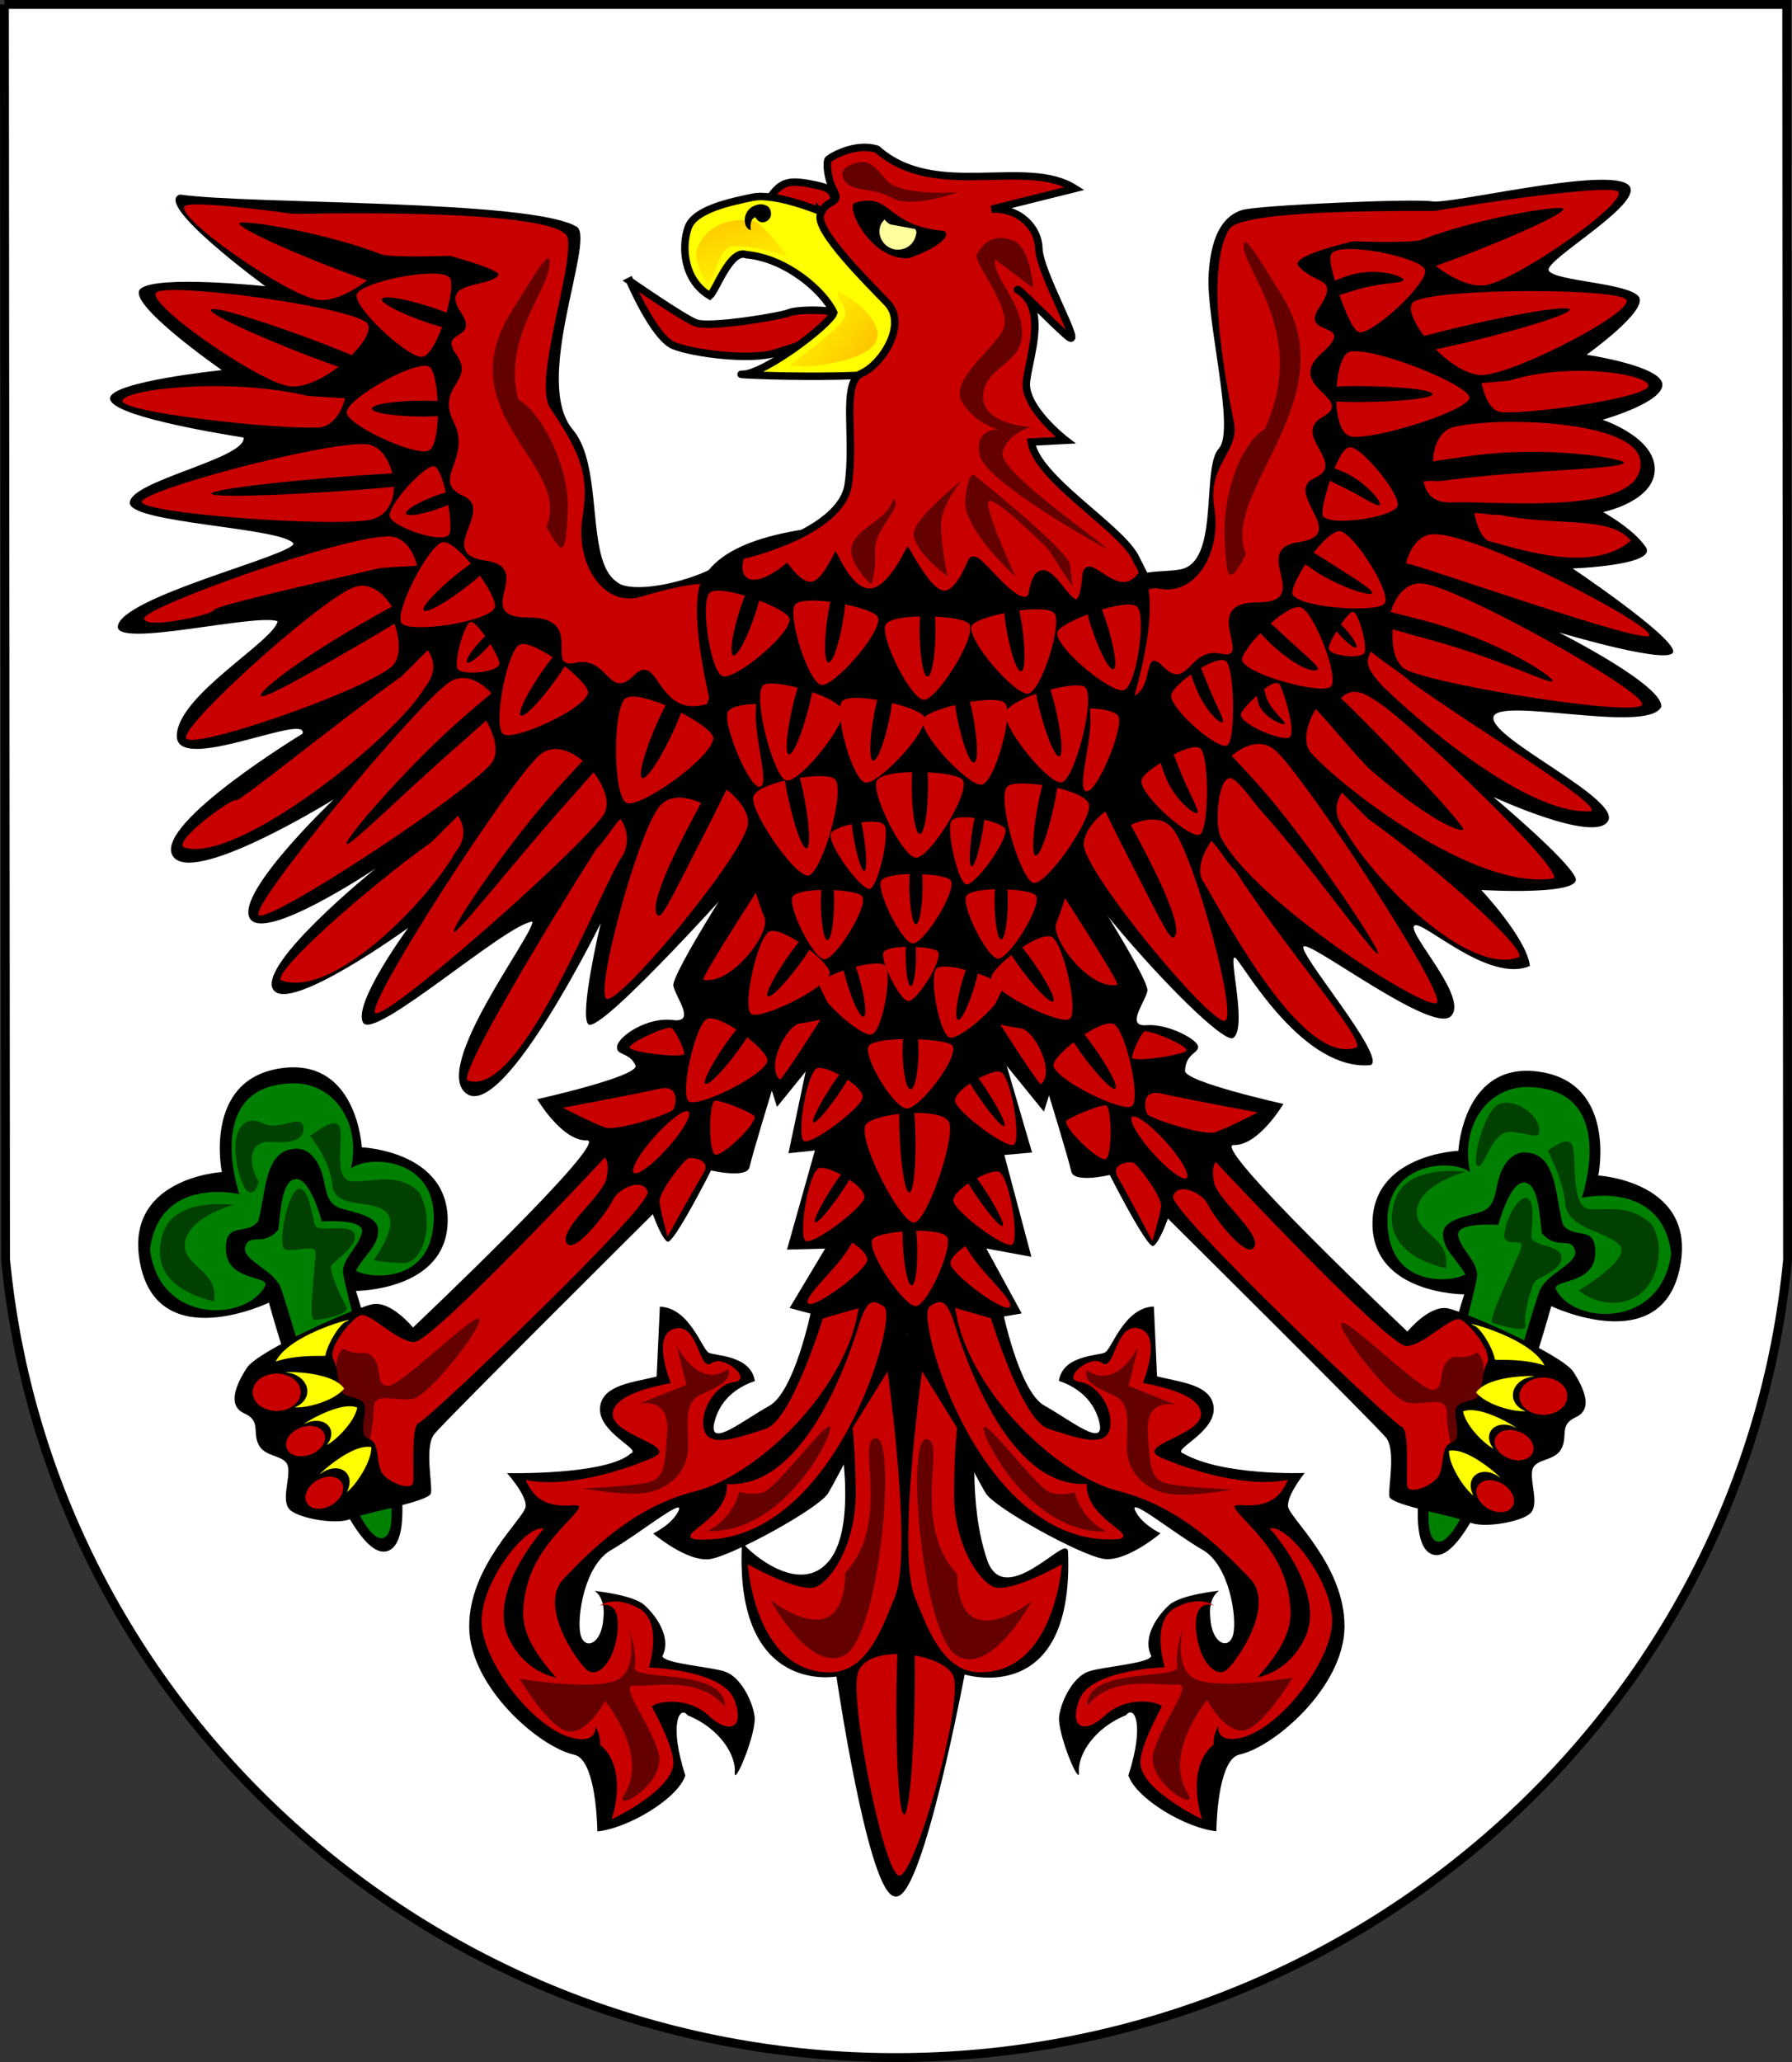 <?xml version="1.0" encoding="UTF-8" standalone="no"?>
<svg viewBox="0 0 600 690" xmlns="http://www.w3.org/2000/svg" xmlns:xlink="http://www.w3.org/1999/xlink">
<rect x="0" y="0" width="600" height="690" fill="#333333" stroke="none"/>
<defs>
<linearGradient id="linearGradient28215">
<stop offset="0" stop-color="#ffc900"/>
<stop offset="1" stop-color="#ffc800" stop-opacity="0"/>
</linearGradient>
<linearGradient gradientTransform="matrix(-.898,-.601,.515,-.769,440.331,403.08)" gradientUnits="userSpaceOnUse" id="linearGradient1477" x1="322.588" x2="300.145" xlink:href="#linearGradient28215" y1="177.089" y2="161.502"/>
<linearGradient gradientTransform="matrix(1.081,0,0,.925,-58.827,-47.795)" gradientUnits="userSpaceOnUse" id="linearGradient1480" x1="322.588" x2="300.145" xlink:href="#linearGradient28215" y1="177.089" y2="161.502"/>
</defs>
<g transform="translate(232.053,38.653)">
<path d="m-230.569-37.169 .37,419.869c14.251,149.899 142.831,267.163 298.002,267.163s284.406-117.016 298.657-266.914l-.285-420.118h-596.745z" fill="#fff" stroke="#000" stroke-width="2.968"/>
</g>
<path d="m272.363,346.182-8.372,39.724 8.856-.928-9.341,33.168 12.771-.323-11.904,19.872 18.884,5.084 41.762-.363 17.068-2.905-11.843-21.728 15.091,2.784-9.058-34.075 9.28-.827-12.185-41.661-61.009,2.179z" fill-rule="evenodd"/>
<path d="m280.473,560.439c0,0 10.894,74.445 19.61,73.719s22.515-74.445 22.515-74.445 36.678,11.984 34.499-40.672c-.726-3.631-20.699,19.61-26.873,3.631-6.9-19.61-3.631-43.578-4.358-46.483l-22.152-29.052-22.878,27.962c0,0 7.626,34.862-2.905,47.572s-28.325-3.995-29.052-5.447c-2.179,50.114 31.594,43.214 31.594,43.214z" fill-rule="evenodd" stroke="#000"/>
<path d="m273.391,289.7h-21.836c0,0-50.682,56.938-54.59,53.03-3.119-3.119 4.159-33.794 4.159-33.794s-32.472,65.985-44.925,57.036c-12.014-8.633 22.722-53.517 22.049-57.556-8.752.673-53.03,40.033-56.669,33.794s15.077-31.714 15.077-31.714-39.693,28.775-45.138,20.703c-5.665-8.397 34.254-40.586 34.254-40.586s-37.493,25.189-42.172,16.61 28.135-39.726 28.135-39.726-48.384,30.001-54.103,18.563c-5.199-10.918 43.672-40.552 43.672-40.552 2.02-7.405-42.632,14.037-42.112.52s32.421-31.407 33.767-38.14c-7.405-2.693-54.043,9.025-53.524,1.746 1.04-9.878 58.169-23.669 58.842-27.708-3.366-5.386-54.233-6.8-54.803-13.517-.627-7.386 39.09-14.92 38.08-21.989-10.435-1.683-45.239-7.492-44.719-13.211 .507-5.577 37.433-9.358 37.433-9.358s-32.447-22.509-27.248-27.188c5.256-4.731 41.806-.886 41.806-.886s-37.905-27.662-28.595-30.674c23.916,3.379 118.538,1.56 133.095,10.918 5.719,5.199-15.141,51.722-1.511,67.776 10.466,12.328 4.111,43.483 14.509,50.762 5.199,5.199 31.275-1.005 38.554-8.804s28.514,103.946 28.514,103.946z" fill-rule="evenodd"/>
<path d="m352.68,275.378c-6.759,7.279 55.131,75.508 60.231,71.939s-2.52-30.555 1.05-26.476 22.717,37.604 44.963,35.575c5.609-2.55-24.902-38.025-22.41-39.73s43.157,29.482 49.276,23.362-14.415-27.448-12.309-30.219 24.708,19.471 38.765,13.412c-1.02-9.179-16.278-25.426-16.278-25.426s34.075,2.02 31.525-4.099-27.446-27.006-27.446-27.006 33.615,15.538 38.314,8.119-39-27.363-38.344-34.709 51.532,5.663 56.191-3.555c1.02-7.139-34.235-24.926-34.235-24.926s39.264,11.728 38.244,6.119-33.655-27.536-33.655-27.536 28.556-1.02 24.476-7.139-14.278-11.728-14.278-11.728 17.248-3.53 17.287-14.338-17.465-16.55-17.465-16.55 20.495-5.777 20.015-11.936c-.479-6.141-25.362-9.828-25.362-9.828s20.981-14.891 17.411-19.481-28.103-5.112-30.071-8.654 35.019-23.966 26.021-29.135-58.948,6.976-65.067,5.956-58.808,1.294-63.766,2.916c-4.875,1.595-10.239,6.316-11.1,21.675-.861,15.372 9.03,51.987 3.421,58.106s-.336,34.017-10.535,39.626-43.778-14.807-44.873,85.667z" fill-rule="evenodd"/>
<path d="m505.29,70.884c-.597.299-88.847-2.799-93.809,5.898-4.833,8.471-5.973,27.041 1.654,64.479 2.039,10.009-9.012,14.015-6.56,28.732s-6.132,29.435-18.397,26.982-26.988,33.221-16.137,35.866c17.109,5.126 8.758-18.435 17.343-9.85s8.524-6.674 19.562-4.221-7.619-17.191 12.004-17.191-3.117-17.753 14.053-20.206-5.81-16.527 5.228-21.433-8.263-14.375 2.775-20.508-13.177-10.003-.542-21.192-7.516-5.191-.864-15.162c7.117-10.668-.917-7.407-6.817-14.033s70.506-18.163 70.506-18.163z" fill="#c80000" fill-rule="evenodd"/>
<path d="m95.351,71.675c0,0 93.247-2.727 94.796,8.133s-11.421,46.826-6.132,56.418c9.812,14.718 13.491,22.076 11.038,36.794s6.132,29.435 18.397,26.982c36.917-10.887 36.1-4.056 23.303,35.568-17.109,5.126-15.924-18.136-24.509-9.551s-8.524-6.674-19.562-4.221 3.844-15.158-15.78-15.158 2.827-16.591-14.344-19.044 3.487-16.817-7.551-21.723 3.056-12.357-3.065-24.574c-6.179-12.331 7.365-13.492.832-22.645-6.202-8.689 8.097-4.32 1.445-14.291-7.117-10.668 9.492-7.925 12.626-12.29 2.523-3.515-71.493-20.397-71.493-20.397z" fill="#c80000" fill-rule="evenodd"/>
<g transform="translate(-58.491,-46.115)">
<path d="m354.292,220.978c-30.676,1.059-56.228,5.838-61.697,21.594-7.683,32.944 46.053,175.301 68.723,175.301s91.373-143.252 81.114-177.171c-2.896-10.407-30.665-17.156-61.442-19.213 .319,9.425-27.027,9.063-26.697-.51z" fill-rule="evenodd"/>
<g transform="translate(.759)">
<path d="m363.144,304.483c-5.941.154-11.311,1.087-11.949,3.142-1.488,4.793 8.919,25.506 13.31,25.506s17.696-20.843 15.709-25.778c-.561-1.514-5.939-2.496-11.9-2.796 .062,1.371.148,2.717.148,4.206-1e-005,9.07-1.24,16.427-2.746,16.427s-2.721-7.357-2.721-16.427c0-1.515.085-2.887.148-4.28z" fill="#c80000" fill-rule="evenodd"/>
<path d="m426.65,250.089c5.551-1.656 10.808-2.417 12.021-.706 2.83,3.99-.542,26.33-4.609,27.659s-22.704-13.953-22.357-19.126c.061-1.573 4.746-4.11 10.178-6.192 .358,1.289.685,2.562 1.136,3.941 2.746,8.402 6.121,14.843 7.517,14.387s.294-7.64-2.452-16.042c-.458-1.403-.952-2.649-1.433-3.92z" fill="#c80000" fill-rule="evenodd"/>
<path d="m398.988,250.427c5.744-.747 11.055-.657 11.979,1.225 2.155,4.392-4.746,25.904-8.974,26.565s-20.18-17.405-19.01-22.456c.312-1.543 5.343-3.298 11.037-4.484 .147,1.33.266,2.639.491,4.072 1.366,8.733 3.668,15.631 5.119,15.404s1.512-7.494.146-16.228c-.228-1.458-.516-2.767-.788-4.099z" fill="#c80000" fill-rule="evenodd"/>
<path d="m310.89,281.672c-4.78.149-9.1,1.052-9.613,3.042-1.197,4.641 7.175,24.698 10.708,24.698s-1.214-14.814-1.214-23.596c0-1.467.068-2.796.119-4.144z" fill="#c80000" fill-rule="evenodd"/>
<path d="m335.748,247.507c-5.744-.747-11.055-.657-11.979,1.225-2.155,4.392 4.746,25.904 8.974,26.565s20.18-17.405 19.01-22.456c-.312-1.543-5.343-3.298-11.037-4.484-.147,1.33-.266,2.639-.491,4.072-1.366,8.733-3.668,15.631-5.119,15.404s-1.512-7.494-.146-16.228c.228-1.458.516-2.767.788-4.099z" fill="#c80000" fill-rule="evenodd"/>
<path d="m365.773,252.371c-5.79.15-11.024,1.059-11.646,3.062-1.45,4.672 8.693,24.859 12.972,24.859s17.247-20.314 15.311-25.124c-.547-1.476-5.788-2.433-11.598-2.725 .06,1.337.145,2.648.145,4.099 0,8.84-1.208,16.01-2.676,16.01s-2.652-7.17-2.652-16.01c0-1.476.082-2.814.145-4.171z" fill="#c80000" fill-rule="evenodd"/>
<path d="m307.15,245.44c-5.551-1.656-10.808-2.417-12.021-.706-2.83,3.99.542,26.33 4.609,27.659s22.704-13.953 22.357-19.126c-.061-1.573-4.746-4.11-10.178-6.192-.358,1.289-.685,2.562-1.136,3.941-2.746,8.402-6.121,14.843-7.517,14.387s-.294-7.64 2.452-16.042c.458-1.403.952-2.649 1.433-3.92z" fill="#c80000" fill-rule="evenodd"/>
<path d="m351.47,280.324c-5.713-.958-11.024-1.065-12.016.782-2.316,4.309 3.787,26.062 7.987,26.879s20.809-16.648 19.826-21.739c-.255-1.553-5.217-3.493-10.864-4.889-.196,1.323-.364,2.627-.641,4.051-1.688,8.677-4.243,15.485-5.684,15.205s-1.234-7.545.453-16.222c.282-1.449.618-2.746.938-4.067z" fill="#c80000" fill-rule="evenodd"/>
<path d="m382.478,281.003c5.713-.958 11.024-1.065 12.016.782 2.316,4.309-3.787,26.062-7.987,26.879s-20.809-16.648-19.826-21.739c.255-1.553 5.217-3.493 10.864-4.889 .196,1.323.364,2.627.641,4.051 1.688,8.677 4.243,15.485 5.684,15.205s1.234-7.545-.453-16.222c-.282-1.449-.618-2.746-.938-4.067z" fill="#c80000" fill-rule="evenodd"/>
<path d="m404.62,278.307c-5.488,1.91-10.24,4.467-10.295,6.804-.129,5.451 14.981,24.047 19.066,22.754s11.006-27.007 7.864-31.583c-.918-1.418-6.18-.862-11.805.58 .417,1.416.85,2.798 1.24,4.354 2.376,9.485 3.15,17.543 1.748,17.987s-4.459-6.892-6.835-16.377c-.397-1.584-.678-3.044-.983-4.519z" fill="#c80000" fill-rule="evenodd"/>
<path d="m329.658,277.688c5.488,1.91 10.24,4.467 10.295,6.804 .129,5.451-14.981,24.047-19.066,22.754s-11.006-27.007-7.864-31.583c.918-1.418 6.18-.862 11.805.58-.417,1.416-.85,2.798-1.24,4.354-2.376,9.485-3.15,17.543-1.748,17.987s4.459-6.892 6.835-16.377c.397-1.584.678-3.044.983-4.519z" fill="#c80000" fill-rule="evenodd"/>
<path d="m362.332,338.592c-4.817.125-9.172.881-9.689,2.548-1.207,3.887 7.232,20.682 10.792,20.682s14.349-16.901 12.738-20.903c-.455-1.228-4.816-2.024-9.649-2.267 .05,1.112.12,2.203.12,3.41 0,7.354-1.005,13.32-2.227,13.32s-2.207-5.966-2.207-13.32c0-1.228.069-2.341.12-3.47z" fill="#c80000" fill-rule="evenodd"/>
<path d="m360.091,393.835c-5.79.125-11.024.881-11.646,2.548-1.45,3.887 8.693,20.682 12.972,20.682s17.247-16.901 15.311-20.903c-.547-1.228-5.788-2.024-11.598-2.267 .06,1.112.145,2.203.145,3.41 0,7.354-1.208,13.32-2.676,13.32s-2.652-5.966-2.652-13.32c0-1.228.082-2.341.145-3.47z" fill="#c80000" fill-rule="evenodd"/>
<path d="m381.112,370.671c-4.664-1.212-9.058-1.689-10.016-.231-2.234,3.402 1.232,21.876 4.653,22.86s18.463-12.274 18.021-16.566c-.098-1.306-4.068-3.277-8.646-4.846-.259,1.082-.494,2.151-.827,3.311-2.033,7.068-4.649,12.523-5.823,12.185s-.471-6.343 1.562-13.411c.34-1.18.713-2.231 1.075-3.302z" fill="#c80000" fill-rule="evenodd"/>
<path d="m344.252,369.639c4.664-1.212 9.058-1.689 10.016-.231 2.234,3.402-1.232,21.876-4.653,22.86s-18.463-12.274-18.021-16.566c.098-1.306 4.068-3.277 8.646-4.846 .259,1.082.494,2.151.827,3.311 2.033,7.068 4.649,12.523 5.823,12.185s.471-6.343-1.562-13.411c-.34-1.18-.713-2.231-1.075-3.302z" fill="#c80000" fill-rule="evenodd"/>
<path d="m332.692,343.914c-4.817.125-9.172.881-9.689,2.548-1.207,3.887 7.232,20.682 10.792,20.682s14.349-16.901 12.738-20.903c-.455-1.228-4.816-2.024-9.649-2.267 .05,1.112.12,2.203.12,3.41 0,7.354-1.005,13.32-2.227,13.32s-2.207-5.966-2.207-13.32c0-1.228.069-2.341.12-3.47z" fill="#c80000" fill-rule="evenodd"/>
<path d="m390.857,343.685c-4.817.125-9.172.881-9.689,2.548-1.207,3.887 7.232,20.682 10.792,20.682s14.349-16.901 12.738-20.903c-.455-1.228-4.816-2.024-9.649-2.267 .05,1.112.12,2.203.12,3.41 0,7.354-1.005,13.32-2.227,13.32s-2.207-5.966-2.207-13.32c0-1.228.069-2.341.12-3.47z" fill="#c80000" fill-rule="evenodd"/>
<path d="m320.568,307.303c-5.635,1.343-10.546,3.444-10.68,5.869-.314,5.656 14.402,26.783 18.593,25.918s12.08-26.807 9.044-31.938c-.885-1.584-6.245-1.623-12.004-.784 .375,1.522.769,3.011 1.113,4.677 2.094,10.148 2.609,18.625 1.171,18.921s-4.296-7.696-6.39-17.844c-.35-1.695-.586-3.247-.846-4.818z" fill="#c80000" fill-rule="evenodd"/>
<path d="m411.711,309.761c5.635,1.343 10.546,3.444 10.68,5.869 .314,5.656-14.402,26.783-18.593,25.918s-12.08-26.807-9.044-31.938c.885-1.584 6.245-1.623 12.004-.784-.375,1.522-.769,3.011-1.113,4.677-2.094,10.148-2.609,18.625-1.171,18.921s4.296-7.696 6.39-17.844c.35-1.695.586-3.247.846-4.818z" fill="#c80000" fill-rule="evenodd"/>
<path d="m384.052,319.821c-3.735-.485-7.21-.311-7.867,1.211-1.532,3.55 2.375,20.602 5.12,21.049s13.684-14.295 13.061-18.308c-.161-1.226-3.4-2.531-7.09-3.369-.134,1.065-.248,2.113-.435,3.263-1.139,7.003-2.838,12.558-3.78,12.405s-.778-5.958.361-12.961c.19-1.169.415-2.221.63-3.29z" fill="#c80000" fill-rule="evenodd"/>
<path d="m346.133,321.306c3.735-.485 7.21-.311 7.867,1.211 1.532,3.55-2.375,20.602-5.12,21.049s-13.684-14.295-13.061-18.308c.161-1.226 3.4-2.531 7.09-3.369 .134,1.065.248,2.113.435,3.263 1.139,7.003 2.838,12.558 3.78,12.405s.778-5.958-.361-12.961c-.19-1.169-.415-2.221-.63-3.29z" fill="#c80000" fill-rule="evenodd"/>
<path d="m361.068,362.946c-3.766.098-7.169.689-7.574,1.991-.943,3.038 5.653,16.167 8.436,16.167s11.217-13.211 9.957-16.339c-.355-.96-3.764-1.582-7.542-1.772 .039.869.094,1.722.094,2.666-1e-005,5.749-.786,10.412-1.741,10.412s-1.725-4.663-1.725-10.412c0-.96.054-1.83.094-2.713z" fill="#c80000" fill-rule="evenodd"/>
<path d="m422.717,283.171c4.78.149 9.1,1.052 9.613,3.042 1.197,4.641-7.175,24.698-10.708,24.698s1.214-14.814 1.214-23.596c0-1.467-.068-2.796-.119-4.144z" fill="#c80000" fill-rule="evenodd"/>
</g>
</g>
<path d="m146.605,139.251c-.164,5.79-1.158,11.024-3.349,11.646-5.109,1.45-27.186-8.693-27.186-12.972s22.216-17.247 27.476-15.311c1.614.547 2.661,5.788 2.98,11.598-1.462-.06-2.896-.145-4.483-.145-9.667,0-17.509,1.208-17.509,2.676s7.842,2.652 17.509,2.652c1.614,0 3.077-.082 4.562-.145z" fill="#c80000" fill-rule="evenodd"/>
<path d="m147.983,109.447c-1.996,5.438-4.602,10.084-6.877,9.978-5.305-.249-23.014-16.883-21.654-20.94s26.546-9.292 30.918-5.784c1.357,1.031.683,6.334-.861,11.943-1.367-.522-2.7-1.058-4.204-1.562-9.166-3.072-16.985-4.419-17.452-3.027s6.592,5.007 15.758,8.08c1.531.513 2.944.9 4.371,1.313z" fill="#c80000" fill-rule="evenodd"/>
<path d="m157.658,188.616c-3.713-4.446-7.734-7.941-9.839-7.074-4.91,2.024-15.971,23.656-13.322,27.016s28.124-.206 31.057-4.983c.929-1.428-1.493-6.193-4.839-10.953-1.111.952-2.185,1.906-3.431,2.888-7.593,5.984-14.499,9.889-15.408,8.736s4.517-6.937 12.11-12.921c1.268-.999 2.468-1.84 3.672-2.71z" fill="#c80000" fill-rule="evenodd"/>
<path d="m185.037,219.945c-4.823-3.209-9.67-5.419-11.442-3.99-4.134,3.334-8.598,27.216-5.104,29.687s26.909-8.181 28.365-13.595c.486-1.633-3.19-5.514-7.749-9.129-.795,1.228-1.554,2.448-2.47,3.744-5.581,7.893-11.096,13.598-12.294,12.751s2.362-7.934 7.943-15.827c.932-1.318 1.844-2.465 2.752-3.641z" fill="#c80000" fill-rule="evenodd"/>
<path d="m222.834,236.036c-6.144-2.568-12.097-4.003-13.785-2.003-3.937,4.666-3.758,32.594.725,34.619 4.483,2.025 28.581-15.112 29.042-21.539 .191-1.949-4.805-5.526-10.74-8.61-.629,1.56-1.219,3.103-1.97,4.765-4.575,10.127-9.551,17.771-11.089,17.076s.932-9.47 5.507-19.598c.764-1.691 1.543-3.185 2.31-4.711z" fill="#c80000" fill-rule="evenodd"/>
<path d="m234.714,268.724c-5.435-2.554-11.369-2.867-14.578,1.988-7.486,11.323-20.928,61.329-17.059,63.503s42.445-43.678 47.051-57.079c1.456-4.087-2.019-9.221-6.887-12.926-1.712,3.481-3.369,6.91-5.287,10.655-11.683,22.819-16.153,32.293-17.481,31.547s-3.087-4.175 8.596-26.994c1.951-3.811 3.793-7.222 5.644-10.695z" fill="#c80000" fill-rule="evenodd"/>
<path d="m195.118,254.616c-4.593-3.869-10.246-5.7-14.598-1.836-10.151,9.012-58.09,83.066-54.912,86.164s68.531-54.498 76.435-66.259c2.46-3.574.426-9.43-3.323-14.264-2.551,2.922-5.037,5.809-7.854,8.933-17.169,19.038-37.802,45.513-38.893,44.451s17.766-29.271 34.935-48.308c2.867-3.179 5.526-6 8.209-8.879z" fill="#c80000" fill-rule="evenodd"/>
<path d="m164.562,231.975c-4.094-4.393-9.486-6.891-14.271-3.579-11.161,7.725-66.496,74.316-63.714,77.774s68.489-39.762 77.75-50.488c2.872-3.252 1.557-9.31-1.583-14.56-2.884,2.594-5.698,5.161-8.871,7.923-19.334,16.835-36.902,34.538-37.857,33.352s19.995-25.76 39.329-42.595c3.229-2.811 6.208-5.292 9.217-7.827z" fill="#c80000" fill-rule="evenodd"/>
<path d="m131.222,202.984c-3.184-5.091-8.003-8.569-13.33-6.227-12.427,5.462-57.632,46.375-55.558,50.298s57.374-14.977 68.506-23.746c3.438-2.647 3.299-8.845 1.214-14.596-3.325,1.998-6.576,3.983-10.216,6.092-22.182,12.851-33.793,19.34-34.505,17.993s11.169-11.032 33.351-23.884c3.704-2.146 7.101-4.015 10.538-5.932z" fill="#c80000" fill-rule="evenodd"/>
<path d="m131.912,162.9c-.068,5.222-2.464,10.116-8.472,11.123-14.012,2.349-75.654-2.207-75.939-6.042s60.2-20.016 74.856-19.361c4.493.158 7.733,4.64 9.001,9.78-4.04.246-8.008.465-12.389.791-26.696,1.985-48.27,4.678-48.172,5.993s21.832.766 48.527-1.218c4.458-.331 8.492-.706 12.588-1.066z" fill="#c80000" fill-rule="evenodd"/>
<path d="m48.249,207.006c-.285-3.835 67.751-28.148 82.407-27.493 4.493.158 7.733,4.64 9.001,9.78-4.04.246-8.008.465-12.389.791-27.277,6.341-55.821,12.81-55.724,14.125s-23.011,6.631-23.296,2.797z" fill="#c80000" fill-rule="evenodd"/>
<path d="m40.975,134.149c-.285,3.835 50.906,9.56 65.562,8.905 4.493-.158 7.733-4.64 9.001-9.78-4.04-.246-8.008-.465-12.389-.791-27.277-6.341-61.889-2.168-62.174,1.666z" fill="#c80000" fill-rule="evenodd"/>
<path d="m113.328,122.76c-5.624,4.312-12.431,7.548-17.461,6.31-11.732-2.885-47.436-27.938-43.526-31.22s61.009,4.157 69.955,9.758c2.788,1.682.132,6.521-4.526,11.225-2.922-1.19-5.768-2.377-8.999-3.618-19.692-7.564-36.769-12.773-38.11-11.647s13.55,8.17 33.242,15.734c3.288,1.263 6.343,2.344 9.424,3.458z" fill="#c80000" fill-rule="evenodd"/>
<path d="m122.9,93.831c-5.624,4.312-12.431,7.548-17.461,6.31-11.732-2.885-47.436-27.938-43.526-31.22s89.521,9.587 98.467,15.188c2.788,1.682-29.301,2.286-32.533,1.044-19.692-7.564-46.273-11.642-47.614-10.516s13.55,8.17 33.242,15.734c3.288,1.263 6.343,2.344 9.424,3.458z" fill="#c80000" fill-rule="evenodd"/>
<path d="m61.359,283.468c17.171,6.37 71.345-36.742 80.996-53.6 2.852-3.476 3.895-7.964.877-12.314-2.856,2.868-5.644,5.7-8.785,8.771-22.793,16.27-54.666,42.459-55.588,41.516s-20.189,12.878-17.501,15.627z" fill="#c80000" fill-rule="evenodd"/>
<path d="m94.061,328.025c17.171,6.37 48.716-25.88 58.368-42.738 2.852-3.476 3.895-7.964.877-12.314-2.856,2.868-5.644,5.7-8.785,8.771-22.793,16.27-53.148,43.532-50.46,46.282z" fill="#c80000" fill-rule="evenodd"/>
<path d="m156.515,361.516c17.171,6.37 41.475-57.107 51.127-73.966 2.852-3.476 3.134-9.182.116-13.531-2.856,2.868-4.883,6.917-8.024,9.988-15.794,24.791-45.907,74.76-43.219,77.509z" fill="#c80000" fill-rule="evenodd"/>
<path d="m447.408,134.384c.24,5.79 1.691,11.024 4.888,11.646 7.458,1.45 39.684-8.693 39.684-12.972s-32.429-17.247-40.108-15.311c-2.356.547-3.884,5.788-4.349,11.598 2.134-.06 4.228-.145 6.543-.145 14.111,0 25.558,1.208 25.558,2.676s-11.447,2.652-25.558,2.652c-2.356,0-4.492-.082-6.659-.145z" fill="#c80000" fill-rule="evenodd"/>
<path d="m448.451,98.703c1.996,5.438 4.735,12.615 7.01,12.508 5.305-.249 23.014-16.883 21.654-20.94s-26.546-9.292-30.918-5.784c-1.357,1.031-.816,3.803.728,9.413 1.367-.522 2.7-1.058 4.204-1.562 9.166-3.072 18.317-.157 18.784,1.235s-7.924.745-17.09,3.818c-1.531.513-2.944.9-4.371,1.313z" fill="#c80000" fill-rule="evenodd"/>
<path d="m439.84,184.957c3.371-4.322 7.097-7.787 9.204-7.116 4.914,1.563 16.966,20.81 14.572,24.067s-27.487,1.53-30.627-2.69c-.99-1.259 1.102-5.795 4.096-10.384 1.14.809 2.245,1.622 3.518,2.45 7.762,5.047 17.931,8.354 18.752,7.237s-8.009-6.246-15.771-11.293c-1.296-.843-2.517-1.544-3.744-2.271z" fill="#c80000" fill-rule="evenodd"/>
<path d="m402.071,223.536c3.85-2.244 7.599-3.571 8.704-2.009 2.577,3.644 2.951,26.136.144,27.896s-18.383-11.346-18.787-16.508c-.155-1.564 2.95-4.588 6.659-7.241 .426,1.238.827,2.463 1.332,3.78 3.077,8.023 8.23,12.835 9.192,12.232s-2.621-6.4-5.697-14.423c-.514-1.34-1.033-2.52-1.547-3.726z" fill="#c80000" fill-rule="evenodd"/>
<path d="m392.941,252.466c4.142-2.11 8.156-3.29 9.294-1.646 2.654,3.834 2.534,26.784-.489,28.448s-19.269-12.418-19.58-17.7c-.129-1.602 2.44-3.742 6.442-6.276 .424,1.282.822,2.55 1.328,3.915 3.084,8.322 9.902,13.404 10.939,12.834s-3.292-7.383-6.376-15.705c-.515-1.39-1.04-2.617-1.558-3.871z" fill="#c80000" fill-rule="evenodd"/>
<path d="m378.628,276.043c5.435-2.554 11.369-2.867 14.578,1.988 7.486,11.323 20.928,61.329 17.059,63.503s-42.445-43.678-47.051-57.079c-1.456-4.087 2.019-9.221 6.887-12.926 1.712,3.481 3.369,6.91 5.287,10.655 11.683,22.819 16.153,32.293 17.481,31.547s3.087-4.175-8.596-26.994c-1.951-3.811-3.793-7.222-5.644-10.695z" fill="#c80000" fill-rule="evenodd"/>
<path d="m412.387,252.914c4.593-3.869 10.246-5.7 14.598-1.836 10.151,9.012 57.299,81.379 54.121,84.477s-61.194-33.758-72.377-55.441c-1.986-3.851-1.146-18.511 2.709-19.681 2.445-.742 7.69,7.401 10.507,10.525 17.169,19.038 38.333,49.228 39.423,48.165s-23.603-38.292-40.772-57.33c-2.867-3.179-5.526-6-8.209-8.879z" fill="#c80000" fill-rule="evenodd"/>
<path d="m448.967,233.679c4.094-4.393 8.721-1.281 13.506,2.031 11.161,7.725 60.575,54.75 57.792,58.207-26.495,4.478-72.072-31.334-81.333-42.06-2.872-3.252-1.557-9.31 1.583-14.56 2.884,2.594 14.849,17.237 18.022,20 19.334,16.835 30.33,21.45 31.539,20.263-3.89-6.795-38.1-41.346-41.11-43.881z" fill="#c80000" fill-rule="evenodd"/>
<path d="m465.629,204.814c1.753-5.743 5.503-10.353 11.256-9.475 13.419,2.047 73.937,36.055 72.953,40.383s-65.534-5.802-78.561-11.379c-4.008-1.663-5.482-7.684-4.963-13.78 3.729,1.066 7.385,2.139 11.447,3.23 24.759,6.65 41.717,15.59 42.055,14.106s-17.711-13.444-42.47-20.093c-4.134-1.11-7.9-2.033-11.717-2.992z" fill="#c80000" fill-rule="evenodd"/>
<path d="m476.629,161.097c1.156,5.093 4.002,7.299 10.087,7.03 14.194-.628 63.595,4.921 62.553-13.446-.522-14.208-48.519-15.424-62.715-11.725-4.361,1.093-6.594,6.152-6.761,11.444 4.003-.602 7.929-1.217 12.281-1.812 26.522-3.631 51.467.904 51.646,2.211-.076,2.327-33.021,2.33-59.543,5.96-4.429.606-3.467-.164-7.548.338z" fill="#c80000" fill-rule="evenodd"/>
<path d="m552.275,212.55c.285-3.835-57.854-34.449-72.509-33.794-4.493.158-7.733,4.64-9.001,9.78 4.04.246 81.225,27.848 81.51,24.013z" fill="#c80000" fill-rule="evenodd"/>
<path d="m551.941,129.03c.213,3.835-38.128,9.56-49.105,8.905-3.365-.158-5.792-4.64-6.742-9.78 3.026-.246 5.998-.465 9.279-.791 20.43-6.341 46.354-2.168 46.568,1.666z" fill="#c80000" fill-rule="evenodd"/>
<path d="m480.723,116.907c5.011,5.011 11.335,9.111 16.484,8.543 12.009-1.324 50.686-21.484 47.241-25.249s-61.028-3.87-70.631.51c-2.984,1.302-.984,6.447 3.016,11.721 3.053-.797 6.029-1.601 9.395-2.409 20.513-4.92 38.125-7.847 39.307-6.555s-14.504,6.324-35.016,11.244c-3.425.822-6.596,1.493-9.796,2.194z" fill="#c80000" fill-rule="evenodd"/>
<path d="m480.704,88.977c5.624,4.312 12.431,7.548 17.461,6.31 11.732-2.885 47.436-27.938 43.526-31.22s-89.521,9.587-98.467,15.188c-2.788,1.682 29.301,2.286 32.533,1.044 19.692-7.564 46.273-11.642 47.614-10.516s-13.55,8.17-33.242,15.734c-3.288,1.263-6.343,2.344-9.424,3.458z" fill="#c80000" fill-rule="evenodd"/>
<path d="m532.861,271.42c-19.25,1.691-52.838-25.278-70.288-42.137-2.852-3.476-6.494-6.924-3.477-11.274 2.856,2.868 10.323,7.26 13.464,10.331 22.793,16.27 62.989,40.331 60.301,43.081z" fill="#c80000" fill-rule="evenodd"/>
<path d="m508.573,320.302c-17.171,6.37-48.716-25.88-58.368-42.738-2.852-3.476-3.895-7.964-.877-12.314 2.856,2.868 5.644,5.7 8.785,8.771 22.793,16.27 53.148,43.532 50.46,46.282z" fill="#c80000" fill-rule="evenodd"/>
<path d="m454.277,350.477c-17.171,6.37-41.475-38.24-51.127-55.099-2.852-3.476-.584-9.691 2.433-14.041 2.856,2.868 4.883,6.917 8.024,9.988 15.794,24.791 43.358,56.403 40.67,59.152z" fill="#c80000" fill-rule="evenodd"/>
<path d="m546.025,180.909c-12.133,10.572-34.117,3.842-46.556.421-2.939-.149-4.997-5.171-5.816-9.609 2.643-.202 5.505.808 8.371.539 18.988,3.997 37.064.142 44.001,8.65z" fill="#c80000" fill-rule="evenodd"/>
<path d="m149.279,164.773c-1.097-4.7-2.616-8.758-4.088-8.773-3.432-.033-15.444,13.248-14.709,16.749s16.806,9.097 19.75,6.326c.912-.811.663-5.336-.137-10.162-.9.379-1.78.772-2.768,1.13-6.023,2.182-11.116,2.963-11.369,1.762s4.43-3.94 10.453-6.122c1.006-.364 1.931-.627 2.867-.911z" fill="#c80000" fill-rule="evenodd"/>
<path d="m162.473,212.9c-2.027-2.873-4.126-5.184-5.03-4.759-2.109.991-5.628,13.573-4.168,15.737s12.904,1.223 13.906-1.532c.324-.821-1.133-3.825-3.014-6.871-.441.524-.866,1.051-1.367,1.586-3.055,3.263-5.946,5.299-6.447,4.557s1.574-3.988 4.629-7.251c.51-.545 1.001-.997 1.491-1.467z" fill="#c80000" fill-rule="evenodd"/>
<path d="m446.837,156.674c1.97-4.713 3.697-7.226 5.484-7.007 4.168.511 16.936,16.231 15.568,19.755s-21.621,6.787-24.817,3.437c-.996-.989.586-7.119 2.211-12.009 1.041.537 2.054,1.086 3.204,1.615 7.01,3.226 13.082,7.645 13.551,6.436s-4.839-7.598-11.849-10.824c-1.171-.539-2.258-.959-3.354-1.403z" fill="#c80000" fill-rule="evenodd"/>
<path d="m425.456,208.583c4.133-3.6 8.452-6.29 10.392-5.231 4.525,2.472 12.686,23.663 9.715,26.404s-27.274-3.739-29.552-8.481c-.732-1.424 2.187-5.479 6-9.412 .965,1.011 1.894,2.02 2.987,3.076 6.657,6.434 13.829,10.48 16.18,9.14 1.019-.94-5.823-6.119-12.48-12.554-1.112-1.074-2.176-1.995-3.242-2.944z" fill="#c80000" fill-rule="evenodd"/>
<path d="m448.939,208.938c1.731-2.519 3.523-4.546 4.295-4.173 1.801.869 4.805,11.903 3.559,13.8s-11.018,1.073-11.874-1.343c-.276-.72.968-3.355 2.573-6.025 .377.459.739.922 1.168,1.391 2.609,2.862 5.077,4.647 5.504,3.996s-1.344-3.498-3.953-6.359c-.436-.478-.854-.874-1.273-1.286z" fill="#c80000" fill-rule="evenodd"/>
<path d="m423.248,230.658c2.852-2.335 4.597-2.442 5.155-1.653 1.303,1.841 5.561,15.839 3.467,17.622s-16.745-4.246-16.408-7.571c.08-1 2.524-3.686 5.329-6.26 .14.725.265,1.447.45,2.206 1.122,4.628 8.217,7.878 8.935,7.266s-5.206-4.859-6.328-9.487c-.187-.773-.398-1.439-.6-2.124z" fill="#c80000" fill-rule="evenodd"/>
<path d="m257.404,66.7c4.229-6.08 6.391-6.936 17.099-4.464s-.549,12.081-.549,12.081l-16.55-7.617z" fill="#c80000" fill-rule="evenodd" stroke="#000" stroke-width="2.5"/>
<path d="m210.892,94.052c0,0 8.062,18.889 14.631,21.577s25.877,5.136 34.237,2.449 27.47-8.36 24.782-11.645-17.616-2.986-20.304-1.791-26.476,5.115-31.152,3.444c-4.062-1.452-22.194-14.033-22.194-14.033z" fill="#c80000" fill-rule="evenodd" stroke="#000" stroke-width="2.5"/>
<path d="m274.39,70.603c0,0-14.912-6.144-22.364-4.592-7.166,1.493-19.403,3.965-21.6,10.086-2.256,6.286-1.719,17.496 7.238,22.871 2.09-1.791 6.867-15.825 12.242-13.735 13.436,1.194 25.977,12.242 29.261,19.408-1.194,3.882-23.289,20.602-30.455,20.602s55.267,2.962 61.806-3.583c.299-15.228-36.128-51.058-36.128-51.058z" fill="#ff0" fill-rule="evenodd" stroke="#000" stroke-width="2.5"/>
<path d="m287.985,49.392c-5.638.511-10.64,3.631-10.812,4.188-.39,1.258-.295,5.959 2.094,10.438s-2.771,2.407-4.562,7.781 15.508,22.397 22.375,29.562-1.789,20.608-8.656,23.594-2.052,21.488-4.441,37.312-34.677,23.594-35.872,23.594c-2.986,7.763 2.678,14.339 15.219,4.188 8.062,10.45 11.959,5.36 16.438-3 9.853,19.408 17.917,9.863 24.188-1.781 8.36,14.332 13.737,20.588 21.5,2.375 1.791-2.687 15.223,18.805 20,11.938 3.882-24.484 16.129,20.897 18.219-7.469 .896-5.972 11.335,11.627 19.062-.469l-2.822-5.551c-5.762-10.187-32.73-26.022-34.647-38.168l11.531-.594c0,0-14.17-10.879-13.125-19.688s7.27-24.674-3-30.719c-.22-1.218 12.553,12.198 17.031,15.781 5.286,4.229-9.793-21.719-9.875-29.562-.071-6.558-6.2-13.674-15.812-13.125l27.844-6.938c-16.479-10.437-46.881,4.095-66.156-13.125-1.866-.597-3.839-.733-5.719-.562z" fill="#c80000" fill-rule="evenodd" stroke="#000" stroke-width="2.5"/>
<path d="m285.867,67.987c12.757-4.097 10.171,7.546 30.229,9.301 2.747,1.648-2.763,6.08-11.827,9.101-12.085.824-20.599-15.594-18.402-18.402z" fill-rule="evenodd"/>
<path d="m306.812,76.147-8.283-1.531c0,0-.754.053-2.295-1.965-.923.795-1.705,1.732-2.066,2.981-1.007,3.484 1.066,7.172 4.623,8.2s7.248-.993 8.256-4.477c.477-1.65.498-1.777-.236-3.209z" fill="#ffff9e" stroke="#000" stroke-width="1.1"/>
<path d="m90.032,435.91c0,0 24.336,88.37 39.774,83.093 15.555-5.316-10.633-87.031-10.633-87.031s30.323,0 30.717-23.235c.394-23.628-28.748-24.81-28.748-24.81s-1.575-30.52-27.566-26.385c-25.607,4.074-19.297,34.655-19.297,34.655s-33.732,1.953-27.173,31.505c6.578,29.638 42.925,12.208 42.925,12.208z" fill-rule="evenodd"/>
<path d="m93.182,411.494c.788-5.513.963-16.643 5.907-16.934 4.906-.289 8.664,14.177 8.664,14.177s14.965-1.181 13.389,3.938-5.907,7.876-6.301,12.602 24.613,86.637 13.389,89.394c-11.066,2.718-31.701-79.155-34.655-84.668s-12.996-8.664-11.42-12.996c1.665-4.578 5.907.394 11.027-5.513z" fill="#008000" fill-rule="evenodd"/>
<path d="m251.836,283.94c0,0-27.242,41.937-26.382,45.959s7.456,12.064.287,11.49c-9.006-1.362-18.734,5.464-19.127,8.744s4.075,1.696 6.223,6.48c.574,3.734-32.977,11.202-32.977,11.202s8.316,14.075 16.632,13.788-58.212,62.619-58.212,62.619-7.456-9.192-13.764-7.756-38.139,15.511-41.867,21.256-6.595,12.639-.86,15.224 2.581,6.319 4.875,10.628 8.89,3.16 9.75,7.181-2.581,11.777.86,14.649 15.772,4.883 20.073,2.872 26.382-5.745 26.955-8.617-2.294-15.511 1.147-19.82 73.124-73.534 73.124-73.534 2.868,8.043 4.875,9.192 14.625-23.841 14.625-23.841 12.044,2.872 12.904-1.149 7.456-25.564 7.456-25.564l1.721,5.458 21.22-26.139-29.536-60.321z" fill-rule="evenodd"/>
<path d="m267.447,315.243c-4.274-2.776-8.603-4.637-10.263-3.272-3.87,3.185-8.737,25.173-5.646,27.318s24.73-8.368 26.237-13.367c.497-1.51-2.712-4.938-6.732-8.093-.764,1.149-1.495,2.29-2.372,3.505-5.34,7.402-10.544,12.801-11.604,12.066s2.415-7.334 7.755-14.736c.892-1.236 1.759-2.315 2.624-3.421z" fill="#c80000" fill-rule="evenodd"/>
<path d="m246.577,344.51c-4.274-2.776-8.603-4.637-10.263-3.272-3.87,3.185-8.737,25.173-5.646,27.318s24.73-8.368 26.237-13.367c.497-1.51-2.712-4.938-6.732-8.093-.764,1.149-1.495,2.29-2.372,3.505-5.34,7.402-10.544,12.801-11.604,12.066s2.415-7.334 7.755-14.736c.892-1.236 1.759-2.315 2.624-3.421z" fill="#c80000" fill-rule="evenodd"/>
<path d="m253.092,298.728c0,0-17.629,27.142-17.629,29.104 9.468,1.962 22.526-15.697 20.567-20.602s-2.938-8.502-2.938-8.502z" fill="#c80000" fill-rule="evenodd"/>
<path d="m274.74,341.205c0,0-12.265,19.386-13.629,20.067-4.912-4.676 2.473-18.188 6.617-18.78s7.012-1.286 7.012-1.286z" fill="#c80000" fill-rule="evenodd"/>
<path d="m239.042,368.458c-1.8,2.619-1.675,17.084.386,17.905s13.099-9.29 13.301-12.644c.085-1.02-12.915-6.383-13.687-5.261z" fill="#c80000" fill-rule="evenodd"/>
<path d="m224.527,343.903c-3.163.032-14.343,5.391-13.694,6.752s15.415,3.342 18.152,2.218c.847-.33-3.102-8.984-4.458-8.97z" fill="#c80000" fill-rule="evenodd"/>
<path d="m188.463,370.687c0,0 24.661-4.596 32.117-6.319 7.254-1.677 5.735,5.458 4.875,6.894s-20.647,8.043-23.514,5.745c-3.441-1.149-13.478-6.319-13.478-6.319z" fill="#c80000" fill-rule="evenodd"/>
<path d="m223.51,413.811c0,0 8.964-16.251 11.958-21.079 2.913-4.697-3.459-5.448-4.855-5.208s-11.068,12.533-9.705,15.147c.27,2.725 2.602,11.14 2.602,11.14z" fill="#c80000" fill-rule="evenodd"/>
<path d="m226.81,438.515a2.577,12.457 0 1,1 -5.155,0 2.577,12.457 0 1,1 5.155,0z" fill="#c80000" transform="matrix(.901,.669,-.732,.824,340.333,-129.128)"/>
<path d="m160.657,517.268a8.019,6.157 0 1,1 -16.037,0 8.019,6.157 0 1,1 16.037,0z" fill="#c80000" transform="matrix(1.001,0,0,1.003,-60.158,-52.924)"/>
<path d="m160.657,517.268a8.019,6.157 0 1,1 -16.037,0 8.019,6.157 0 1,1 16.037,0z" fill="#c80000" transform="matrix(.786,-.298,.272,.72,-158.358,155.283)"/>
<path d="m160.657,517.268a8.019,6.157 0 1,1 -16.037,0 8.019,6.157 0 1,1 16.037,0z" fill="#c80000" transform="matrix(.726,-.424,.387,.665,-202.409,220.246)"/>
<path d="m202.514,387.347c0,0-57.925,62.044-63.947,61.757s-14.911-10.341-18.066-8.904-10.897,10.915-8.89,14.649 1.147,10.341 3.728,11.777 7.169.862 6.882,5.17-2.007,8.617 1.434,9.766 2.294,7.468 4.015,10.915 10.037,6.607 10.61,3.734-.86-19.245 2.007-20.107 77.999-72.385 76.565-77.268-9.75-1.436-11.757,2.872-13.191,18.671-15.485,14.075 12.331-15.798 13.478-21.543-.574-6.894-.574-6.894z" fill="#c80000" fill-rule="evenodd"/>
<path d="m160.36,441.348c2.007,1.723-16.345,25.564-22.08,26.713s-13.191-2.872-13.191,3.447-1.797,11.917-1.797,11.917-16.496-23.915-8.473-32.181c6.309,3.447 7.017-.422 10.171,3.025s.529,9.484 4.974,9.484 28.389-24.128 30.397-22.405z" fill-opacity=".502" fill-rule="evenodd"/>
<path d="m116.823,441.704c-.459-.255-20.153,5.23-24.51,13.891 7.342-2.42 15.291-1.696 16.556-1.921l.1-.167c.601-3.685 5.011-11.011 7.232-11.397l.623-.407z" fill="#ff0" fill-rule="evenodd"/>
<path d="m98.481,459.164c-1.545-.053-2.567.013-2.678.082l-.003.063c4.104.253 7.273,3.138 7.1,6.516-.119,2.326-1.855,4.187-4.229,5.118 4.06.305 13.095-2.095 16.569-6.274-2.863-4.262-12.125-5.347-16.76-5.506z" fill="#ff0" fill-rule="evenodd"/>
<path d="m103.98,475.103c-1.237.706-2.01,1.246-2.066,1.349l.026.047c3.337-1.793 7.123-1.234 8.507,1.291 .953,1.739.427,3.92-1.019,5.736 3.326-1.735 9.342-7.82 10.191-12.514-4.165-1.702-11.927,1.973-15.638,4.09z" fill="#ff0" fill-rule="evenodd"/>
<path d="m109.085,491.419c-1.141.97-1.836,1.68-1.876,1.799l.034.045c3.097-2.499 7.067-2.598 8.926-.186 1.28,1.661 1.126,4.057-.033,6.236 3.096-2.435 8.177-9.949 8.22-15.054-4.559-1.038-11.849,4.252-15.272,7.161z" fill="#ff0" fill-rule="evenodd"/>
<path d="m519.398,437.072c0,0-24.336,88.37-39.774,83.093-15.555-5.316 10.633-87.031 10.633-87.031s-30.323,0-30.717-23.235c-.394-23.628 28.748-24.81 28.748-24.81s1.575-30.52 27.566-26.385c25.607,4.074 19.297,34.655 19.297,34.655s33.732,1.953 27.173,31.505c-6.578,29.638-42.925,12.208-42.925,12.208z" fill-rule="evenodd"/>
<path d="m516.247,412.656c-.788-5.513-.963-16.643-5.907-16.934-4.906-.289-8.664,14.177-8.664,14.177s-14.965-1.181-13.389,3.938 5.907,7.876 6.301,12.602-24.613,86.637-13.389,89.394c11.066,2.718 31.701-79.155 34.655-84.668s12.996-8.664 11.42-12.996c-1.665-4.578-5.907.394-11.027-5.513z" fill="#008000" fill-rule="evenodd"/>
<path d="m521.04,431.626c6.195,11.789 35.375,12.928 38.526-12.275-3.15-24.81-29.929-18.509-29.929-18.509s12.208-35.443-16.54-37.018c-14.177-1.181-24.416,12.208-20.872,28.354-6.695-4.726-29.536-3.15-27.566,18.903 1.575,19.69 21.266,18.115 25.991,15.358-3.15-5.513-7.482-8.27-7.482-13.389s7.876-5.907 12.602-7.482 4.726-5.907 5.907-10.633 4.726-11.42 12.208-8.664 7.089,15.752 9.451,23.628c3.938,5.119 11.297-.394 10.773,9.909-.526,10.321-15.022,8.246-13.068,11.818z" fill="#008000" fill-rule="evenodd"/>
<path d="m357.825,285.78c0,0 27.206,41.811 26.347,45.82s-7.446,12.028-.286,11.455 17.127,4.796 17.258,7.158-4.061,2.198-4.371,8.02c-.573,3.723 32.933,11.169 32.933,11.169s-8.305,14.032-16.61,13.746 58.134,62.43 58.134,62.43 7.446-9.164 13.746-7.732 38.088,15.464 41.811,21.192 6.587,12.601.859,15.178-2.577,6.3-4.868,10.596-8.878,3.15-9.737,7.159 2.577,11.741-.859,14.605-15.751,4.868-20.046,2.864-26.347-5.728-26.919-8.591 2.291-15.464-1.145-19.76-73.026-73.312-73.026-73.312-2.864,8.019-4.868,9.164-14.605-23.769-14.605-23.769-12.028,2.864-12.887-1.145-7.446-25.487-7.446-25.487l-1.718,5.441-21.192-26.06 29.497-60.139z" fill-rule="evenodd"/>
<path d="m342.236,316.988c4.268-2.768 8.592-4.623 10.249-3.262 3.865,3.176 8.725,25.098 5.638,27.236s-24.697-8.343-26.202-13.326c-.496-1.505 2.708-4.923 6.723-8.069 .763,1.146 1.493,2.283 2.368,3.494 5.333,7.38 10.53,12.763 11.589,12.029s-2.412-7.312-7.745-14.692c-.89-1.232-1.757-2.308-2.621-3.41z" fill="#c80000" fill-rule="evenodd"/>
<path d="m363.077,346.167c4.268-2.768 8.592-4.623 10.249-3.262 3.865,3.176 8.725,25.098 5.638,27.236s-24.697-8.343-26.202-13.326c-.496-1.505 2.708-4.923 6.723-8.069 .763,1.146 1.493,2.283 2.368,3.494 5.333,7.38 10.53,12.763 11.589,12.029s-2.412-7.312-7.745-14.692c-.89-1.232-1.757-2.308-2.621-3.41z" fill="#c80000" fill-rule="evenodd"/>
<path d="m356.571,300.523c0,0 17.606,27.061 17.606,29.017-9.455,1.956-22.496-15.65-20.54-20.54s2.934-8.477 2.934-8.477z" fill="#c80000" fill-rule="evenodd"/>
<path d="m334.952,342.872c0,0 12.249,19.328 13.611,20.006 4.905-4.662-2.469-18.133-6.608-18.724s-7.003-1.282-7.003-1.282z" fill="#c80000" fill-rule="evenodd"/>
<path d="m370.602,370.043c1.798,2.611 1.673,17.032-.386,17.851s-13.082-9.262-13.283-12.606c-.085-1.017 12.898-6.364 13.669-5.245z" fill="#c80000" fill-rule="evenodd"/>
<path d="m383.41,345.125c3.158-.048 14.445,5.014 13.83,6.387s-15.306,3.719-18.065,2.667c-.853-.307 2.881-9.034 4.235-9.054z" fill="#c80000" fill-rule="evenodd"/>
<path d="m421.114,372.265c0,0-24.628-4.582-32.074-6.3-7.244-1.672-5.728,5.441-4.868,6.873s20.619,8.019 23.483,5.728c3.437-1.145 13.46-6.3 13.46-6.3z" fill="#c80000" fill-rule="evenodd"/>
<path d="m385.82,415.334c0,0-8.595-16.388-11.479-21.263-2.806-4.743 3.571-5.36 4.96-5.091s10.777,12.725 9.359,15.302c-.329,2.711-2.84,11.051-2.84,11.051z" fill="#c80000" fill-rule="evenodd"/>
<path d="m226.81,438.515a2.577,12.457 0 1,1 -5.155,0 2.577,12.457 0 1,1 5.155,0z" fill="#c80000" transform="matrix(-.9,.667,.731,.822,269.447,-126.044)"/>
<path d="m160.657,517.268a8.019,6.157 0 1,1 -16.037,0 8.019,6.157 0 1,1 16.037,0z" fill="#c80000" transform="matrix(-1,0,0,1,669.402,-50.07)"/>
<path d="m160.657,517.268a8.019,6.157 0 1,1 -16.037,0 8.019,6.157 0 1,1 16.037,0z" fill="#c80000" transform="matrix(-.785,-.297,-.272,.718,767.471,157.511)"/>
<path d="m160.657,517.268a8.019,6.157 0 1,1 -16.037,0 8.019,6.157 0 1,1 16.037,0z" fill="#c80000" transform="matrix(-.725,-.423,-.387,.663,811.463,222.277)"/>
<path d="m407.082,388.875c0,0 57.848,61.857 63.862,61.571s14.892-10.31 18.042-8.878 10.882,10.882 8.878,14.605-1.145,10.31-3.723,11.741-7.159.859-6.873,5.155 2.005,8.591-1.432,9.737-2.291,7.446-4.009,10.882-10.023,6.587-10.596,3.723 .859-19.187-2.005-20.046-77.894-72.167-76.462-77.035 9.737-1.432 11.741,2.864 13.173,18.614 15.464,14.032-12.314-15.751-13.46-21.478 .573-6.873.573-6.873z" fill="#c80000" fill-rule="evenodd"/>
<path d="m449.179,442.714c-2.005,1.718 16.323,25.487 22.051,26.633s13.173-2.864 13.173,3.437 1.794,11.881 1.794,11.881 16.473-23.843 8.462-32.085c-6.3,3.437-7.007-.421-10.158,3.016s-.528,9.456-4.967,9.456-28.351-24.056-30.356-22.337z" fill-opacity=".502" fill-rule="evenodd"/>
<path d="m492.657,443.069c.458-.254 20.126,5.214 24.477,13.849-7.332-2.413-15.27-1.691-16.534-1.915l-.1-.166c-.6-3.674-5.005-10.978-7.222-11.362l-.622-.405z" fill="#ff0" fill-rule="evenodd"/>
<path d="m510.975,460.477c1.543-.053 2.564.013 2.674.082l.003.062c-4.099.253-7.263,3.129-7.091,6.496 .119,2.319 1.852,4.174 4.223,5.103-4.055.304-13.077-2.089-16.547-6.255 2.859-4.249 12.108-5.331 16.738-5.489z" fill="#ff0" fill-rule="evenodd"/>
<path d="m505.484,476.367c1.236.704 2.007,1.242 2.063,1.345l-.026.047c-3.333-1.788-7.114-1.23-8.495,1.288-.951,1.734-.426,3.908 1.018,5.719-3.322-1.729-9.329-7.796-10.177-12.476 4.159-1.697 11.911,1.967 15.617,4.078z" fill="#ff0" fill-rule="evenodd"/>
<path d="m500.386,492.634c1.139.967 1.834,1.675 1.873,1.794l-.034.045c-3.093-2.491-7.058-2.59-8.914-.186-1.278,1.656-1.124,4.045.033,6.217-3.092-2.428-8.166-9.919-8.209-15.009 4.552-1.034 11.833,4.239 15.252,7.14z" fill="#ff0" fill-rule="evenodd"/>
<path d="m88.734,430.377c-6.195,11.789-35.375,12.928-38.526-12.275 3.15-24.81 29.929-18.509 29.929-18.509s-12.208-35.443 16.54-37.018c14.177-1.181 24.416,12.208 20.872,28.354 6.695-4.726 29.536-3.15 27.566,18.903-1.575,19.69-21.266,18.115-25.991,15.358 3.15-5.513 7.482-8.27 7.482-13.389s-7.876-5.907-12.602-7.482-4.726-5.907-5.907-10.633-4.726-11.42-12.208-8.664-7.089,15.752-9.451,23.628c-3.938,5.119-11.297-.394-10.773,9.909 .526,10.321 15.022,8.246 13.068,11.818z" fill="#008000" fill-rule="evenodd"/>
<path d="m300.464,553.478c-6.659.044-12.702,2.136-13.48,7.413-1.815,12.308 9.202,66.499 14.119,66.761s20.464-52.851 18.391-65.734c-.581-3.95-6.575-6.81-13.241-7.94 .027,3.55.082,7.037.036,10.886-.28,23.457-1.896,42.411-3.583,42.321s-2.821-19.19-2.541-42.647c.047-3.917.184-7.462.298-11.06z" fill="#c80000" fill-rule="evenodd"/>
<g transform="translate(-58.827,-47.795)">
<path d="m358.639,478.966-28.179,7.258c0,0-5.55,27.325-14.089,32.021s-20.494,14.516-18.359,5.55 9.5-12.489 13.556-13.876c-1.387-8.752-13.34-8.326-15.476-9.5-2.284-1.255-6.406-15.05-16.332-15.37l-1.068,23.375c-7.684,1.921-17.767,2.719-18.893,9.82-1.388,8.752 14.089,14.623 10.247,15.904-8.233,7.359-41.456,6.597-41.456,6.597s6.66,7.386 6.233,11.229-19.107,19.801-18.893,40.347c.214,20.226 23.803,40.347 35.33,42.695 6.404,1.708 7.472,19.533 7.579,25.617 10.032-.96 26.792-10.78 29.46-18.678-5.656-17.504-1.814-23.59.747-20.174 10.886,4.376 16.224,13.449 15.797,18.999s7.472-13.236 6.618-18.786-4.804-12.917-9.608-14.731c-4.525-1.709-20.279-2.668-21.24-5.229 3.202-6.404-2.241-13.769-6.084-17.185s-16.651-4.696-16.651-4.696 3.736,1.921 2.989,8.966c-.427,8.966-6.404,11.101-7.685,5.55s1.281-23.055 10.247-28.179 24.763-17.932 22.628-13.236-8.539,7.685-8.539,7.685 11.528,9.82 19.213,8.539 36.013-16.799 39.28-21.881c2.882-4.483 26.898-50.701 26.898-55.397s-4.27-13.236-4.27-13.236z" fill-rule="evenodd"/>
<path d="m346.884,489.678c1.743-4.532 3.138-8.367 8.018-4.532s-17.083,81.23-63.45,77.744c-6.624-1.743 11.156-6.624 10.807-18.477 23.707,1.395 38.349-34.165 44.624-54.734z" fill="#c80000" fill-rule="evenodd"/>
<path d="m334.333,488.981c0,0-10.459,34.165-19.174,36.954s-18.826,6.624-20.569.349 3.835-15.34 10.11-16.037-3.486-9.413-7.67-6.275-4.271-13.567-12.223-11.598c-8.159,2.02-1.373,18.222-1.373,18.222 .088.163-19.3,2.821-19.476,10.315-.176,7.507 22.963,10.603 13.201,14.786s-28.512,10.15-42.281,7.343c5.855,14.703 22.061,4.511 16.831,10.786s-17.156,15.559-17.711,33.329c-.556,17.778 26.776,32.213 25.73,44.415 9.826,8.23 3.9,25.032 3.9,25.032s19.946-9.409 20.643-18.473c.488-5.301-6.831-18.551-7.112-19.109-.547-1.088 10.248-4.466 18.477,2.44 6.766,6.697 12.899,5.229 9.064-4.881s-28.587-10.807-28.587-10.807 4.881-15.34-3.486-19.872-13.039-.768-13.039-.768 6.763-2.718 6.066,7.74-6.624,17.083-10.459,13.596-16.037-21.615-7.67-30.331 22.941-24.021 43.927-29.285 50.946-34.143 54.85-61.335l-11.969,3.463z" fill="#c80000" fill-rule="evenodd"/>
<path d="m240.917,559.359c-5.736-1.811-21.435,18.114-20.831,31.7s18.718,37.134 32.303,38.643-.604-19.925-.604-19.925-15.227,1.727-22.643-13.887c-7.353-15.482 11.774-36.53 11.774-36.53z" fill="#c80000" fill-rule="evenodd"/>
</g>
<g transform="translate(-59.252,-49.069)">
<path d="m366.711,480.179 28.179,7.258c0,0 5.55,27.325 14.089,32.021s20.494,14.516 18.359,5.55-9.5-12.489-13.556-13.876c1.387-8.752 13.34-8.326 15.476-9.5 2.284-1.255 6.406-15.05 16.332-15.37l1.068,23.375c7.684,1.921 17.767,2.719 18.893,9.82 1.388,8.752-14.089,14.623-10.247,15.904 13.298,7.697 40.781,6.597 40.781,6.597s-5.985,7.386-5.558,11.229 19.107,19.801 18.893,40.347c-.214,20.226-23.803,40.347-35.33,42.695-6.404,1.708-7.472,19.533-7.579,25.617-10.032-.96-26.792-10.78-29.46-18.678 5.656-17.504 1.814-23.59-.747-20.174-10.886,4.376-16.224,13.449-15.797,18.999s-7.472-13.236-6.618-18.786 4.804-12.917 9.608-14.731c4.525-1.709 20.279-2.668 21.24-5.229-3.202-6.404 2.241-13.769 6.084-17.185s16.651-4.696 16.651-4.696-3.736,1.921-2.989,8.966c.427,8.966 6.404,11.101 7.685,5.55s-1.281-23.055-10.247-28.179-24.763-17.932-22.628-13.236 8.539,7.685 8.539,7.685-11.528,9.82-19.213,8.539-36.013-16.799-39.28-21.881c-2.882-4.483-26.898-50.701-26.898-55.397s4.27-13.236 4.27-13.236z" fill-rule="evenodd"/>
<path d="m378.466,490.891c-1.743-4.532-3.138-8.367-8.018-4.532s17.083,81.23 63.45,77.744c6.624-1.743-11.156-6.624-10.807-18.477-23.707,1.395-38.349-34.165-44.624-54.734z" fill="#c80000" fill-rule="evenodd"/>
<path d="m391.017,490.193c0,0 10.459,34.165 19.174,36.954s18.826,6.624 20.569.349-3.835-15.34-10.11-16.037 3.486-9.413 7.67-6.275 4.271-13.567 12.223-11.598c8.159,2.02 1.373,18.222 1.373,18.222-.088.163 19.3,2.821 19.476,10.315 .176,7.507-22.963,10.603-13.201,14.786s28.512,10.15 42.281,7.343c-5.855,14.703-22.061,4.511-16.831,10.786s17.156,15.559 17.711,33.329c.556,17.778-26.776,32.213-25.73,44.415-9.826,8.23-3.9,25.032-3.9,25.032s-19.946-9.409-20.643-18.473c-.488-5.301 6.831-18.551 7.112-19.109 .547-1.088-10.248-4.466-18.477,2.44-6.766,6.697-12.899,5.229-9.064-4.881s28.587-10.807 28.587-10.807-4.881-15.34 3.486-19.872 13.039-.768 13.039-.768-6.763-2.718-6.066,7.74 6.624,17.083 10.459,13.596 16.037-21.615 7.67-30.331-22.941-24.021-43.927-29.285-50.946-34.143-54.85-61.335l11.969,3.463z" fill="#c80000" fill-rule="evenodd"/>
<path d="m484.433,560.571c5.736-1.811 21.435,18.114 20.831,31.7s-18.718,37.134-32.303,38.643 .604-19.925.604-19.925 15.227,1.727 22.643-13.887c7.353-15.482-11.774-36.53-11.774-36.53z" fill="#c80000" fill-rule="evenodd"/>
</g>
<path d="m306.132,372.418c5.792-.075 11.061.871 11.768,3.47 1.649,6.062-7.621,33.026-11.897,33.227s-18.105-25.843-16.376-32.245c.483-1.962 5.68-3.464 11.472-4.12-.003,1.756-.031,3.482.031,5.385 .379,11.598 1.893,20.95 3.36,20.881s2.343-9.533 1.964-21.131c-.063-1.937-.203-3.688-.323-5.466z" fill="#c80000" fill-rule="evenodd"/>
<path d="m306.743,411.864c5.171-.052 9.875.598 10.507,2.383 1.473,4.162-6.804,22.676-10.622,22.814s-16.164-17.744-14.62-22.14c.431-1.347 5.071-2.379 10.242-2.829-.003,1.206-.028,2.391.028,3.697 .338,7.964 1.691,14.384 3,14.337s2.092-6.545 1.754-14.509c-.056-1.33-.181-2.532-.289-3.753z" fill="#c80000" fill-rule="evenodd"/>
<path d="m284.409,394.75c3.131,2.11 5.575,4.597 4.919,6.313-1.53,4.003-17.229,15.641-19.598,14.165s.596-21.181 4.07-24.119c1.04-.918 4.42.172 7.782,1.957-.701.981-1.403,1.936-2.127,3.024-4.415,6.628-7.327,12.421-6.514,12.928s5.05-4.462 9.465-11.09c.737-1.107 1.36-2.138 2.003-3.178z" fill="#c80000" fill-rule="evenodd"/>
<path d="m283.83,361.317c3.131,2.11 5.575,4.597 4.919,6.313-1.53,4.003-17.229,15.641-19.598,14.165s.596-21.181 4.07-24.119c1.04-.918 4.42.172 7.782,1.957-.701.981-1.403,1.936-2.127,3.024-4.415,6.628-7.327,12.421-6.514,12.928s5.05-4.462 9.465-11.09c.737-1.107 1.36-2.138 2.003-3.178z" fill="#c80000" fill-rule="evenodd"/>
<path d="m285.364,415.762c3.131,2.11 5.575,4.597 4.919,6.313-1.53,4.003-17.229,15.641-19.598,14.165s8.261-10.673 12.676-17.301c.737-1.107 1.36-2.138 2.003-3.178z" fill="#c80000" fill-rule="evenodd"/>
<path d="m324.221,395.97c-3.131,2.11-5.575,4.597-4.919,6.313 1.53,4.003 17.229,15.641 19.598,14.165s-.596-21.181-4.07-24.119c-1.04-.918-4.42.172-7.782,1.957 .701.981 1.403,1.936 2.127,3.024 4.415,6.628 7.327,12.421 6.514,12.928s-5.05-4.462-9.465-11.09c-.737-1.107-1.36-2.138-2.003-3.178z" fill="#c80000" fill-rule="evenodd"/>
<path d="m324.8,362.537c-3.131,2.11-5.575,4.597-4.919,6.313 1.53,4.003 17.229,15.641 19.598,14.165s-.596-21.181-4.07-24.119c-1.04-.918-4.42.172-7.782,1.957 .701.981 1.403,1.936 2.127,3.024 4.415,6.628 7.327,12.421 6.514,12.928s-5.05-4.462-9.465-11.09c-.737-1.107-1.36-2.138-2.003-3.178z" fill="#c80000" fill-rule="evenodd"/>
<path d="m323.266,416.982c-3.131,2.11-5.575,4.597-4.919,6.313 1.53,4.003 17.229,15.641 19.598,14.165s-8.261-10.673-12.676-17.301c-.737-1.107-1.36-2.138-2.003-3.178z" fill="#c80000" fill-rule="evenodd"/>
<path d="m285.466,477.845 11.73-18.974c0,0 8.516,60.768 2.415,75.553-3.98,9.645-9.048,25.106-21.734,25.184-25.167.153-27.49-36.16-27.49-36.16s17.879,10.166 23.182,7.438 12.676-14.329 12.933-30.271c0-14.145-1.035-22.769-1.035-22.769z" fill="#c80000" fill-rule="evenodd"/>
<path d="m320.466,477.845-11.73-18.974c0,0-8.516,60.768-2.415,75.553 3.98,9.645 9.048,25.106 21.734,25.184 25.167.153 27.49-36.16 27.49-36.16s-17.879,10.166-23.182,7.438-12.676-14.329-12.933-30.271c0-14.145 1.035-22.769 1.035-22.769z" fill="#c80000" fill-rule="evenodd"/>
<path d="m370.5,183.707c-.272-1.631-36.434-25.83-34.803-32.356s9.516-8.429 9.516-8.429-16.586-.816-16.042-10.604 13.459-10.475 13.051-21.208c-.408-10.74-9.688-17.801-9.1-24.341l12.907,9.659c-.816-6.254-2.212-14.361-7.169-16.085-7.55-2.626-10.461,2.647-11.821,4.822-1.419,2.271 11.921,18.06 8.93,24.858s-18.217,17.13-13.867,24.471 12.235,9.245 12.235,9.245-8.429-.544-6.254,8.701 42.416,31.268 42.416,31.268z" fill-opacity=".502" fill-rule="evenodd"/>
<path d="m340.047,192.952c0,0-17.945-16.042-16.858-25.83s2.991-8.157 2.991-8.157 31.54,25.287 32.084,29.909 .816,7.341.816,7.341l-8.157-12.507c0,0-19.849-19.849-20.12-15.498s9.245,24.743 9.245,24.743z" fill-opacity=".502" fill-rule="evenodd"/>
<path d="m377.841,86.64z" fill="none" stroke="#000"/>
<path d="m317.267,192.859c0,0-13.578-9.858-10.974-15.81s15.81-16.368 15.81-16.368-7.44,8.37-7.068,15.996 2.232,16.182 2.232,16.182z" fill-opacity=".502" fill-rule="evenodd"/>
<path d="m291.672,195.556c0,0-8.742-7.812-6.138-13.764s11.718-7.812 13.578-14.88c3.534,2.976-6.51,9.858-6.138,17.484s-1.302,11.16-1.302,11.16z" fill-opacity=".502" fill-rule="evenodd"/>
<path d="m226.601,450.312 3.204,13.106-16.019,6.408c0,0 10.485-2.913 9.611,9.32s-.874,16.019-7.573,17.184-20.679,1.748-20.679,1.748 14.126,2.621 21.262,1.456 13.98-6.699 13.98-15.436-1.456-14.854 4.369-17.475 10.485-4.951 9.029-8.446c-10.091,6.945-17.184-7.864-17.184-7.864z" fill-opacity=".502" fill-rule="evenodd"/>
<path d="m381.094,450.653-3.204,13.106 16.019,6.408c0,0-10.485-2.913-9.611,9.32s.874,16.019 7.573,17.184 20.679,1.748 20.679,1.748-14.126,2.621-21.262,1.456-13.98-6.699-13.98-15.436 1.456-14.854-4.369-17.475-10.485-4.951-9.029-8.446c10.091,6.945 17.184-7.864 17.184-7.864z" fill-opacity=".502" fill-rule="evenodd"/>
<path d="m293.357,481.237c-7.112,0 5.484,28.332-10.358,45.087-.325,28.64-24.981,9.139-24.981,9.139s13.404,24.981 24.981,18.279 17.365-72.505 10.358-72.505z" fill-opacity=".502" fill-rule="evenodd"/>
<path d="m310.11,481.58c7.112,0-5.484,28.332 10.358,45.087 .325,28.64 24.981,9.139 24.981,9.139s-13.404,24.981-24.981,18.279-17.365-72.505-10.358-72.505z" fill-opacity=".502" fill-rule="evenodd"/>
<path d="m210.57,544.761c0,0 3.532,13.486-3.853,17.339s-32.752-.321-32.752-.321 10.917,18.302 17.339,17.66 11.238-10.275 11.238-10.275 15.091,17.981 6.422,31.467c-3.853,6.422 14.128-3.853 11.559-13.807s-13.807-23.44-8.027-22.798 21.513-3.532 30.183,7.064c.317-13.139-31.146-8.348-30.183-13.165s-1.927-13.165-1.927-13.165z" fill-opacity=".502" fill-rule="evenodd"/>
<path d="m396.163,544.406c0,0-3.532,13.486 3.853,17.339s32.752-.321 32.752-.321-10.917,18.302-17.339,17.66-11.238-10.275-11.238-10.275-15.091,17.981-6.422,31.467c3.853,6.422-14.128-3.853-11.559-13.807s13.807-23.44 8.027-22.798-21.513-3.532-30.183,7.064c-.317-13.139 31.146-8.348 30.183-13.165s1.927-13.165 1.927-13.165z" fill-opacity=".502" fill-rule="evenodd"/>
<path d="m247.496,499.166c0,0-1.605,8.67-10.596,13.165 26.651.963 43.721-35.326 40.779-34.999-2.89.321-17.981,21.192-22.477,22.155s-7.706-.321-7.706-.321z" fill-opacity=".502" fill-rule="evenodd"/>
<path d="m359.882,499.318c0,0 1.605,8.67 10.596,13.165-26.651.963-43.721-35.326-40.779-34.999 2.89.321 17.981,21.192 22.477,22.155s7.706-.321 7.706-.321z" fill-opacity=".502" fill-rule="evenodd"/>
<path d="m173.555,133.651c8.964,5.516 17.239,24.135 16.549,37.236s-.96,17.063-7.166,5.341c8.964-20.687-33.592-37.696-11.526-72.174 6.896-11.033 13.866-23.499 12.486-14.535s-15.596,24.621-10.343,44.132z" fill-opacity=".502" fill-rule="evenodd"/>
<path d="m423.522,143.563c-8.964,5.516-14.177,23.435-13.488,36.536s.96,17.063 7.166,5.341c-8.964-20.687 33.932-52.291 11.866-86.769-6.896-11.033-13.866-23.499-12.486-14.535 3.865,11.45 19.929,30.525 6.942,59.427z" fill-opacity=".502" fill-rule="evenodd"/>
<path d="m125.079,421.606c0,0 8.876-11.361 4.26-15.976s-17.397-.71-18.107-9.231-7.811-16.686-7.456-16.331c.251.251 8.521-7.101 9.941-2.84s-2.485,17.752 4.26,18.107 14.556-3.195 22.012,3.195c5.681,8.521 2.485,24.497-5.325,24.142s-9.586-1.065-9.586-1.065z" fill-opacity=".502" fill-rule="evenodd"/>
<path d="m528.617,431.816c0,0 18.161-10.665 13.546-15.28s-17.397-5.353-18.107-13.873-6.186-18.079-5.831-17.724c.251.251 6.896-5.708 8.316-1.447s-.86,20.769 5.885,21.124 12.931-1.57 20.387,4.82c5.681,8.521 1.673,22.988-7.879,25.767s-16.318-3.386-16.318-3.386z" fill-opacity=".502" fill-rule="evenodd"/>
<path d="m100.015,397.722c-4.057,1.648-6.796,18.487-4.894,20.135s10.28-1.758 10.533,1.031-2.723,22.823-.441,22.823 12.297-1.902 10.775-4.437-6.085-12.297-5.071-13.818 9.444-6.846 7.733-10.649c-1.691-3.757-12.17,0-13.184-2.916s-1.902-12.297-5.451-12.17z" fill-opacity=".502" fill-rule="evenodd"/>
<path d="m510.982,400.777c-4.357.43-8.363,11.804-7.007,13.924s5.993-.211 5.445,2.535-11.826,24.805-9.638,25.452 11.676,3.628 10.936.765 2.017-13.736 3.421-14.907 9.251-3.887 8.689-8.019c-.556-4.082-9.924-3.451-10.07-6.534s1.663-12.331-1.777-13.216z" fill-opacity=".502" fill-rule="evenodd"/>
<path d="m78.314,403.174c0,0-19.21-2.668-23.479,8.805s1.868,20.011 16.809,23.479c1.868-10.672-11.606-11.873-9.605-20.278s16.276-12.007 16.276-12.007z" fill-opacity=".502" fill-rule="evenodd"/>
<path d="m86.585,395.437c-4.002-6.67-2.802-13.874 4.002-13.341s11.606-.534 10.939-5.069-8.004,1.601-13.341-1.067-8.805.534-9.338,6.67c-.511,5.872 2.134,15.475 4.536,16.275s3.202-3.469 3.202-3.469z" fill-opacity=".502" fill-rule="evenodd"/>
<path d="m490.817,392.093c0,0-19.21-2.668-23.479,8.805s1.868,20.011 16.809,23.479c1.868-10.672-11.606-11.873-9.605-20.278s16.276-12.007 16.276-12.007z" fill-opacity=".502" fill-rule="evenodd"/>
<path d="m506.025,378.753c6.804.534 10.005,3.202 9.338-1.334s-7.948-9.991-13.341-8.004c-5.069,1.868-9.605,20.011-7.204,20.811s4.402-12.007 11.206-11.473z" fill-opacity=".502" fill-rule="evenodd"/>
<path d="m288.83,54.231c-3.367.239-8.824,2.156-6.038,6.227s9.056,1.916 15.79,5.748 22.292-1.916 22.292-1.916-17.648,1.437-23.453-3.353c-1.948-1.956-5.225-6.946-8.592-6.706z" fill-opacity=".502" fill-rule="evenodd"/>
<path d="m280.594,97.318c-.879,3.078 3.957,5.276 1.978,9.233s-18.246,15.608-18.246,15.608 4.533,1.55 16.268-1.099c17.037-3.847 14.069-10.772 10.552-15.388s-10.552-8.354-10.552-8.354z" fill="url(#linearGradient1480)" fill-rule="evenodd"/>
<path d="m237.03,95.016c2.443-2.069 3.062-9.924 6.907-12.112s19.73,2.922 19.73,2.922-8.238-11.355-11.491-11.861c-14.151-2.202-19.159,8.113-19.114,10.956 .355,5.793 3.968,10.172 3.968,10.094z" fill="url(#linearGradient1477)" fill-rule="evenodd"/>
<path d="m254.103,68.392c-5.311.962-5.453,6.346-3.844,7.969 .339.342.727.539 1.156.719-.248-1.496-.182-3.945 1.531-4.375 .437.928 1.251,1.688 2.406,1.688 1.558,0 2.82-1.475 2.812-2.656-.008-1.15-.227-1.812-.845-2.435s-2.072-1.116-3.217-.908z"/>
</svg>
